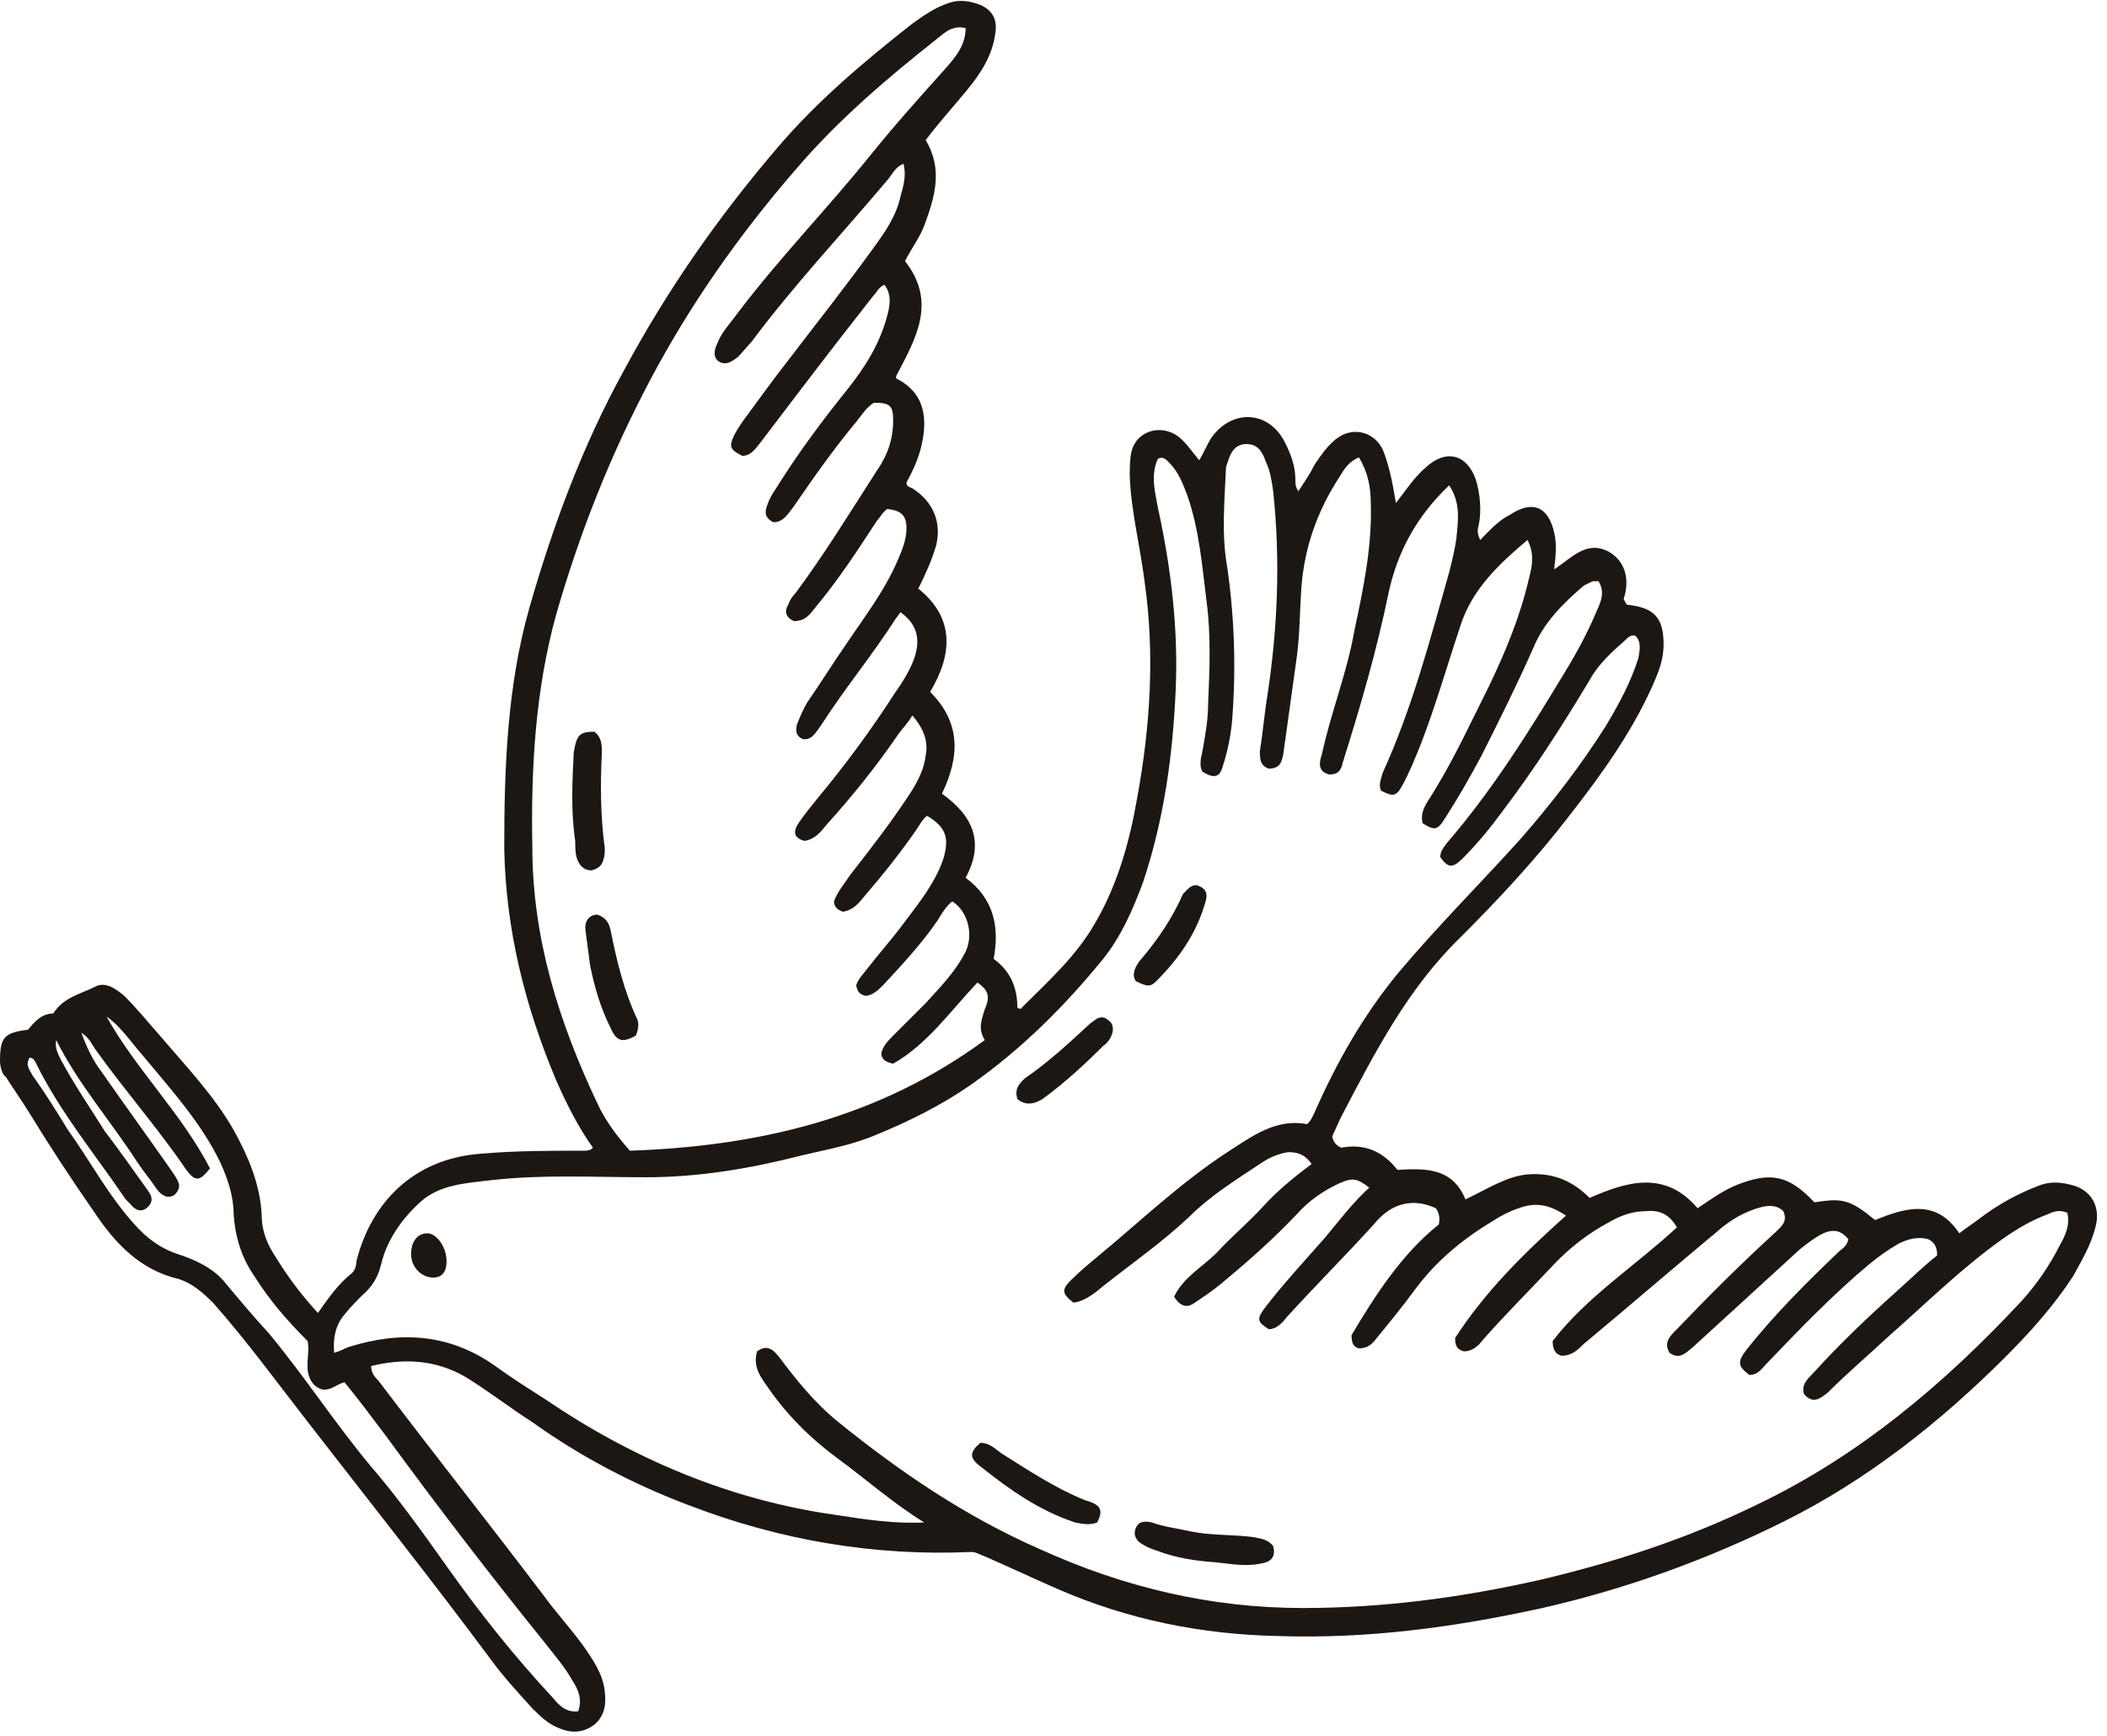 <svg width="91" height="75" viewBox="0 0 91 75" fill="none" xmlns="http://www.w3.org/2000/svg">
<g clip-path="url(#clip0)">
<path d="M42.917 41.419C43.62 41.929 43.939 42.63 43.939 43.522C44.003 43.585 44.131 43.585 44.131 43.522C45.281 42.375 46.494 41.291 47.324 39.826C48.282 38.169 48.793 36.321 49.112 34.473C49.687 31.351 49.879 28.229 49.432 25.106C49.24 23.577 48.857 22.111 48.793 20.582C48.793 20.2 48.793 19.881 48.857 19.562C49.049 18.607 50.134 18.288 50.901 18.861C51.22 19.116 51.475 19.499 51.795 19.881C51.986 19.562 52.114 19.244 52.306 18.925C53.2 17.651 54.797 17.715 55.499 19.116C55.755 19.626 55.946 20.136 55.946 20.709C55.946 20.901 55.946 21.028 56.074 21.219C56.329 20.837 56.585 20.454 56.776 20.072C57.032 19.69 57.287 19.308 57.67 18.989C58.437 18.352 59.459 18.67 59.778 19.562C60.033 20.263 60.161 20.964 60.289 21.729C60.736 21.155 61.055 20.646 61.566 20.2C62.46 19.371 63.355 19.626 63.738 20.709C63.929 21.347 63.993 22.047 63.865 22.685C63.801 22.876 63.801 23.067 63.929 23.322C64.312 22.94 64.696 22.494 65.207 22.239C66.165 21.602 66.867 21.856 67.123 23.003C67.25 23.513 67.186 24.023 67.123 24.596C67.889 24.087 68.528 23.322 69.486 23.832C70.252 24.278 70.38 25.106 70.124 25.871C70.252 26.126 70.252 26.126 70.316 26.126C71.465 26.253 71.849 26.699 71.849 27.846C71.849 28.547 71.593 29.121 71.338 29.694C70.444 31.669 69.166 33.454 67.825 35.174C66.356 37.086 64.76 38.806 63.099 40.463C60.8 42.693 59.395 45.433 57.926 48.237C57.798 48.492 57.67 48.81 57.543 49.065V49.129C57.607 49.32 57.67 49.448 57.926 49.575C58.884 49.384 59.714 49.703 60.353 50.531C61.502 50.467 62.716 50.404 63.291 51.805C64.249 51.359 65.079 50.786 66.037 50.722C67.059 50.658 67.889 50.977 68.655 51.742C70.252 51.041 71.912 50.531 73.317 52.188C73.892 51.805 74.403 51.423 75.042 51.168C76.511 50.595 77.277 50.786 78.363 51.933C79.576 51.742 79.896 51.805 80.981 52.697C82.259 52.188 83.6 51.742 84.622 53.271C84.941 53.016 85.26 52.825 85.58 52.57C86.346 51.996 87.176 51.55 88.007 51.232C88.454 51.041 88.901 51.041 89.412 51.168C90.306 51.359 90.753 52.124 90.497 53.016C90.306 53.781 89.922 54.418 89.539 55.119C88.709 56.393 87.687 57.54 86.602 58.624C83.791 61.427 80.662 63.912 77.085 65.697C73.764 67.353 70.252 68.628 66.612 69.456C62.844 70.285 59.075 70.794 55.244 70.667C51.923 70.603 48.729 69.966 45.664 68.628C44.642 68.182 43.556 67.672 42.534 67.226C42.343 67.162 42.151 67.035 41.96 67.035C37.744 67.226 33.657 66.525 29.697 64.996C27.334 64.104 25.035 62.893 22.991 61.427C22.097 60.854 21.267 60.217 20.373 59.643C19.032 58.751 17.563 58.624 16.03 59.006C16.03 59.325 16.222 59.516 16.349 59.643C18.713 62.765 21.139 65.824 23.503 68.946C24.013 69.647 24.652 70.348 25.163 71.049C25.61 71.686 26.057 72.324 26.121 73.088C26.185 73.598 26.121 74.108 25.674 74.49C25.163 74.873 24.652 74.873 24.077 74.618C23.63 74.426 23.311 74.108 22.991 73.789C22.353 73.088 21.714 72.387 21.203 71.686C18.649 68.246 15.966 64.868 13.348 61.491C12.007 59.77 10.665 57.923 9.197 56.266C8.75 55.82 8.303 55.438 7.728 55.246C6.067 54.864 4.981 53.717 4.087 52.379C3.066 50.913 2.108 49.448 1.213 47.982C0.894 47.472 0.575 47.026 0.255 46.517C0.128 46.453 0 46.134 0 45.816C0 44.796 0.192 44.605 1.213 44.477C1.469 44.159 1.788 43.776 2.299 43.776C2.746 43.076 3.449 42.948 4.087 42.63C4.534 42.375 4.981 42.693 5.365 43.012C5.939 43.585 6.45 44.222 6.961 44.796C8.047 46.071 9.26 47.345 10.091 48.81C10.729 49.958 11.24 51.168 11.304 52.506C11.304 53.207 11.56 53.781 11.943 54.354C12.454 55.183 13.028 55.947 13.731 56.712C14.178 56.075 14.625 55.438 15.2 54.991C15.328 54.864 15.392 54.673 15.392 54.482C16.03 51.933 17.882 50.021 20.82 49.83C22.289 49.703 23.758 49.703 25.227 49.703C25.355 49.703 25.482 49.703 25.61 49.575C24.971 48.683 24.46 47.663 24.013 46.644C22.672 43.458 21.842 40.144 21.778 36.64C21.778 33.135 21.906 29.63 22.864 26.253C23.886 22.685 25.163 19.244 26.951 15.994C28.803 12.553 30.975 9.431 33.529 6.436C35.254 4.397 37.297 2.676 39.405 1.019C39.852 0.701 40.299 0.382 40.81 0.191C41.257 -4.8738e-05 41.64 -4.8738e-05 42.087 0.127C42.79 0.319 43.109 0.765 42.981 1.466C42.854 2.421 42.343 3.186 41.768 3.887C41.193 4.588 40.554 5.289 39.98 6.053C40.746 7.328 40.363 8.539 39.916 9.749C39.724 10.259 39.341 10.769 39.086 11.279C40.491 13.063 39.533 14.656 38.702 16.249C38.702 16.313 38.702 16.376 38.766 16.376C39.852 16.95 40.044 17.906 39.852 18.989C39.724 19.69 39.469 20.263 39.15 20.837C39.15 21.028 39.277 21.028 39.405 21.092C40.299 21.665 40.682 22.557 40.427 23.577C40.235 24.214 39.98 24.788 39.66 25.425C41.257 26.699 41.129 28.292 40.171 29.885C41.513 31.223 41.449 32.689 40.682 34.282C42.023 35.238 42.534 36.385 41.704 37.914C42.917 38.806 43.173 40.017 42.917 41.419ZM79.832 53.526C79.512 53.144 79.193 53.08 78.746 53.271C78.363 53.462 78.043 53.717 77.724 53.972C76.191 55.374 74.659 56.776 73.126 58.178C72.807 58.432 72.551 58.751 72.104 58.432C71.849 57.986 72.104 57.731 72.423 57.413C73.828 55.947 75.233 54.545 76.702 53.207C76.958 52.952 77.213 52.761 77.022 52.315C76.766 52.06 76.447 52.06 76.128 52.124C75.361 52.315 74.722 52.697 74.148 53.207C72.232 54.8 70.316 56.457 68.4 58.05C68.144 58.305 67.889 58.56 67.442 58.56C67.186 58.496 67.059 58.305 67.059 57.923C68.528 56.011 70.635 54.673 72.423 53.016C72.104 52.443 71.657 52.251 71.082 52.315C70.507 52.315 69.996 52.506 69.549 52.761C68.591 53.271 67.761 53.908 66.995 54.737C66.037 55.756 65.015 56.776 64.057 57.859C63.865 58.114 63.61 58.369 63.227 58.369C62.971 58.305 62.844 58.178 62.844 57.795C64.121 55.82 65.781 54.163 67.633 52.506C66.867 51.996 66.292 51.933 65.59 52.188C65.207 52.315 64.823 52.506 64.44 52.761C63.163 53.526 62.013 54.482 61.119 55.692C60.608 56.393 60.033 57.094 59.459 57.795C59.267 58.05 59.075 58.241 58.692 58.241C58.437 58.178 58.373 57.986 58.373 57.668C59.395 55.947 60.544 54.163 62.141 52.889C62.205 52.57 62.141 52.379 62.013 52.188C61.055 51.742 60.097 51.933 59.331 52.889C58.117 54.227 56.84 55.501 55.563 56.903C55.371 57.158 55.116 57.413 54.797 57.413C54.286 57.094 54.286 56.967 54.605 56.521C55.435 55.438 56.329 54.482 57.223 53.462C57.862 52.697 58.437 51.933 59.139 51.296C58.628 50.913 58.437 50.85 57.862 51.104C57.16 51.423 56.521 51.869 56.01 52.443C54.988 53.526 53.902 54.482 52.753 55.438C52.37 55.756 51.986 56.011 51.603 56.266C51.348 56.457 51.029 56.521 50.709 56.011C51.092 55.183 51.923 54.737 52.561 54.099C53.2 53.398 53.902 52.825 54.541 52.124C55.18 51.423 55.882 50.85 56.649 50.276C56.329 49.83 56.01 49.766 55.627 49.766C55.244 49.83 54.924 49.958 54.605 50.149C53.455 50.913 52.306 51.614 51.348 52.57C50.198 53.653 48.921 54.545 47.708 55.501C47.324 55.82 46.877 56.202 46.366 56.266C45.855 55.883 45.855 55.692 46.239 55.31C46.622 54.928 47.005 54.609 47.388 54.291C49.24 52.761 50.965 51.104 53.008 49.766C54.094 49.065 55.116 48.301 56.457 48.556C56.649 48.364 56.712 48.173 56.776 48.046C57.734 45.879 58.884 43.84 60.417 41.992C62.077 40.017 63.929 38.169 65.654 36.257C66.995 34.728 68.272 33.071 69.358 31.351C69.933 30.395 70.444 29.439 70.763 28.42C70.827 28.037 70.891 27.719 70.635 27.464C70.444 27.4 70.316 27.528 70.188 27.655C69.613 28.165 69.038 28.674 68.655 29.375C67.506 31.287 66.292 33.199 64.887 35.047C64.376 35.748 63.801 36.449 63.163 37.086C62.716 37.532 62.524 37.468 62.205 37.022C62.205 36.767 62.333 36.64 62.46 36.449C64.44 34.155 66.037 31.606 67.57 29.057C68.081 28.229 68.528 27.4 68.911 26.508C69.102 26.062 69.358 25.616 69.038 25.106C68.911 25.106 68.847 25.106 68.783 25.106C68.655 25.17 68.528 25.234 68.4 25.297C67.506 26.062 66.675 26.89 66.228 27.974C65.526 29.567 64.76 31.096 63.993 32.625C63.482 33.581 62.971 34.473 62.397 35.365C62.077 35.875 61.949 35.875 61.438 35.556C61.311 34.983 61.694 34.601 61.949 34.155C62.844 32.689 63.546 31.16 64.312 29.63C65.015 28.165 65.654 26.636 66.037 24.979C66.165 24.469 66.292 23.959 65.973 23.322C64.76 24.341 63.61 25.425 63.099 26.954C62.524 28.674 62.013 30.459 61.375 32.115C61.119 32.753 60.864 33.39 60.544 33.963C60.289 34.41 60.161 34.41 59.65 34.155C59.523 33.9 59.65 33.645 59.714 33.39C60.992 30.586 61.758 27.655 62.588 24.724C62.716 24.214 62.844 23.704 62.907 23.195C62.971 22.494 63.099 21.729 62.588 20.964C61.183 22.302 60.353 23.832 59.97 25.616C59.459 28.101 58.756 30.523 57.99 32.944C57.926 33.263 57.798 33.454 57.415 33.454C56.904 33.326 56.968 32.944 57.096 32.562C57.479 30.777 58.181 29.057 58.501 27.209C58.884 25.425 59.267 23.577 59.203 21.729C59.203 21.028 59.075 20.391 58.692 19.754C58.245 19.945 58.054 20.263 57.862 20.582C56.904 22.047 56.329 23.641 56.202 25.425C56.138 26.381 56.138 27.4 56.01 28.356C55.818 29.758 55.627 31.096 55.435 32.498C55.371 32.88 55.307 33.199 54.797 33.199C54.413 33.071 54.413 32.753 54.413 32.434C54.541 31.669 54.605 30.841 54.733 30.076C55.18 27.145 55.307 24.214 54.988 21.219C54.924 20.773 54.86 20.327 54.669 19.945C54.541 19.562 54.349 19.18 53.839 19.18C53.328 19.18 53.136 19.562 53.008 20.008C52.944 20.136 52.944 20.263 52.944 20.327C52.881 21.729 52.753 23.131 53.008 24.533C53.328 26.763 53.392 29.057 53.2 31.287C53.136 31.861 53.008 32.498 52.817 33.071C52.689 33.581 52.434 33.645 51.923 33.326C51.795 33.071 51.859 32.753 51.923 32.498C52.05 31.797 52.178 31.096 52.178 30.395C52.242 28.929 52.306 27.464 52.114 25.998C51.923 24.469 51.795 22.876 51.284 21.41C51.092 20.901 50.901 20.391 50.517 20.008C50.39 19.881 50.262 19.69 50.007 19.817C49.687 20.518 49.879 21.219 50.007 21.92C50.581 24.533 50.901 27.209 50.773 29.885C50.645 32.689 50.262 35.429 49.368 38.105C48.921 39.316 48.41 40.463 47.644 41.419C45.983 43.458 44.131 45.306 41.96 46.835C40.682 47.727 39.277 48.428 37.872 49.002C36.85 49.448 35.765 49.639 34.679 49.894C32.444 50.467 30.208 50.85 27.909 50.85C25.674 50.85 23.439 50.722 21.203 50.977C20.118 51.104 18.968 51.168 18.138 51.933C17.371 52.634 16.733 53.526 16.477 54.545C16.349 55.119 16.094 55.565 15.647 55.947C15.392 56.202 15.136 56.457 14.881 56.776C14.497 57.222 14.37 57.795 14.434 58.432C14.689 58.369 14.881 58.241 15.072 58.178C17.308 57.477 19.415 57.604 21.395 59.006C22.097 59.516 22.8 59.962 23.503 60.408C27.334 63.02 31.549 64.805 36.148 65.442C37.361 65.633 38.639 65.824 39.916 65.76C38.575 64.932 37.425 63.912 36.212 63.02C34.998 62.128 33.976 61.109 33.146 59.898C32.827 59.452 32.508 59.006 32.699 58.369C33.146 58.05 33.402 58.305 33.657 58.624C34.423 59.643 35.19 60.599 36.212 61.427C38.894 63.594 41.704 65.505 44.897 66.907C48.538 68.564 52.306 69.456 56.265 69.456C59.714 69.456 63.099 69.01 66.484 68.246C69.741 67.481 72.87 66.461 75.872 64.996C80.279 62.893 83.983 59.77 87.304 56.202C87.943 55.501 88.517 54.673 88.965 53.781C89.22 53.335 89.412 52.889 89.284 52.379C88.965 52.251 88.709 52.315 88.454 52.443C87.751 52.697 87.112 53.08 86.474 53.526C84.686 54.8 83.153 56.33 81.556 57.731C80.662 58.56 79.768 59.325 78.938 60.153C78.618 60.408 78.299 60.663 77.916 60.217C77.788 59.834 78.043 59.579 78.299 59.325C79.449 58.05 80.662 56.903 81.939 55.756C82.514 55.246 83.089 54.673 83.664 54.227C83.664 53.844 83.536 53.653 83.281 53.526C82.833 53.398 82.386 53.526 82.003 53.717C81.556 53.972 81.109 54.291 80.726 54.609C79.129 55.947 77.724 57.413 76.319 58.878C76.064 59.133 75.936 59.388 75.553 59.388C75.042 59.006 75.042 58.815 75.425 58.305C76.638 56.776 78.043 55.374 79.449 54.036C79.512 53.972 79.768 53.844 79.832 53.526ZM41.704 1.211C41.129 1.083 40.81 1.402 40.491 1.657C38.319 3.377 36.212 5.161 34.36 7.328C31.933 10.132 29.825 13.127 28.101 16.376C26.376 19.626 25.035 23.003 24.013 26.572C23.119 29.822 22.928 33.199 22.991 36.576C22.991 40.527 24.141 44.159 25.802 47.663C26.121 48.364 26.632 49.065 27.207 49.703C32.763 49.511 37.936 48.301 42.534 44.923C42.215 44.414 42.407 44.031 42.534 43.585C42.79 43.012 42.662 42.757 42.215 42.438C41.066 43.649 40.044 45.115 38.575 45.943C38.255 45.879 38.064 45.752 38.064 45.497C38.128 45.178 38.383 44.923 38.639 44.669C39.086 44.222 39.533 43.776 39.98 43.33C40.554 42.693 41.193 42.056 41.64 41.228C42.087 40.463 41.832 39.38 41.129 38.934C40.874 39.125 40.682 39.443 40.491 39.762C39.788 40.782 38.958 41.674 38.128 42.566C37.936 42.757 37.681 43.012 37.361 43.012C37.17 42.948 37.042 42.884 36.978 42.566C37.042 42.311 37.297 42.056 37.489 41.801C37.936 41.228 38.383 40.718 38.83 40.144C39.533 39.189 40.363 38.233 40.746 37.086C41.002 36.194 40.874 35.748 40.044 35.238C39.852 35.365 39.724 35.62 39.596 35.811C38.894 36.831 38.128 37.787 37.361 38.679C37.106 38.997 36.85 39.316 36.403 39.38C36.212 39.316 36.02 39.189 36.02 38.934C36.148 38.551 36.467 38.169 36.723 37.787C37.617 36.64 38.511 35.493 39.341 34.218C39.66 33.709 39.916 33.199 39.98 32.625C40.108 31.988 39.852 31.415 39.405 30.905C39.213 31.223 39.022 31.415 38.83 31.669C37.872 33.071 36.85 34.346 35.701 35.62C35.445 35.939 35.19 36.257 34.743 36.321C34.296 36.194 34.232 35.939 34.487 35.556C34.743 35.174 35.062 34.792 35.318 34.473C36.531 33.008 37.617 31.542 38.639 29.949C38.958 29.503 39.277 28.993 39.469 28.483C39.788 27.591 39.596 26.954 38.894 26.444C38.83 26.508 38.766 26.636 38.702 26.699C37.681 28.292 36.467 29.758 35.445 31.351C35.254 31.606 35.062 31.988 34.679 31.924C34.36 31.797 34.36 31.542 34.423 31.287C34.551 30.968 34.679 30.65 34.87 30.331C35.445 29.503 35.956 28.674 36.531 27.846C37.297 26.699 38.191 25.552 38.766 24.214C38.958 23.768 39.15 23.322 39.15 22.812C39.15 22.239 38.894 22.047 38.319 21.984C38.128 22.111 38 22.366 37.872 22.494C37.042 23.768 36.212 25.042 35.254 26.189C34.998 26.508 34.807 26.827 34.296 26.827C33.976 26.699 33.849 26.444 34.04 26.126C34.104 25.934 34.232 25.743 34.36 25.616C35.637 23.895 36.723 22.111 37.872 20.327C38.319 19.69 38.575 18.989 38.575 18.16C38.575 17.523 38.447 17.396 37.744 17.396C37.425 17.587 37.233 17.906 36.978 18.224C36.02 19.371 35.126 20.646 34.296 21.856C34.04 22.175 33.849 22.557 33.402 22.557C33.018 22.366 33.018 22.111 33.146 21.793C33.274 21.41 33.529 21.092 33.721 20.773C34.615 19.371 35.573 18.097 36.595 16.822C37.361 15.867 38 14.847 38.319 13.636C38.447 13.19 38.511 12.681 38.191 12.298C37.936 12.426 37.872 12.617 37.744 12.744C36.084 14.847 34.487 16.95 32.891 19.053C32.635 19.371 32.444 19.69 32.06 19.69C31.549 19.435 31.486 19.308 31.677 18.861C31.805 18.607 31.933 18.415 32.06 18.224C32.763 17.268 33.402 16.376 34.104 15.484C35.318 13.891 36.531 12.362 37.681 10.769C38.191 10.068 38.702 9.367 38.894 8.475C39.022 8.029 39.15 7.583 39.022 7.073C38.702 7.2 38.575 7.455 38.383 7.71C36.403 10.068 34.296 12.298 32.444 14.783C32.252 14.975 32.06 15.229 31.869 15.421C31.613 15.612 31.358 15.803 31.039 15.612C30.783 15.421 30.847 15.102 30.975 14.847C31.166 14.337 31.549 13.955 31.869 13.509C33.657 11.151 35.701 9.048 37.553 6.754C38.575 5.48 39.66 4.269 40.746 3.059C41.257 2.485 41.704 1.975 41.704 1.211ZM2.427 44.923C2.363 45.242 2.491 45.497 2.618 45.752C3.193 46.835 3.896 47.855 4.534 48.874C5.173 49.703 5.748 50.531 6.387 51.423C6.578 51.678 6.642 51.933 6.323 52.188C6.067 52.379 5.812 52.251 5.62 51.996C5.556 51.933 5.492 51.869 5.429 51.805C4.087 49.83 2.555 47.982 1.533 45.879C1.469 45.752 1.405 45.688 1.277 45.688C1.086 46.007 1.277 46.198 1.405 46.453C1.916 47.154 2.427 47.982 2.938 48.81C3.896 50.149 4.662 51.614 5.812 52.889C6.323 53.462 6.897 53.908 7.664 54.163C8.43 54.418 9.133 54.737 9.644 55.31C10.282 56.075 10.921 56.839 11.623 57.604C13.156 59.452 14.434 61.427 15.966 63.275C17.18 64.677 18.265 66.206 19.351 67.736C20.756 69.711 22.225 71.559 23.886 73.343C24.141 73.662 24.46 73.98 24.971 73.917C25.163 73.407 24.971 72.961 24.716 72.579C24.397 72.005 23.95 71.495 23.503 70.922C21.139 67.991 18.84 64.996 16.605 61.937C16.03 61.172 15.455 60.408 14.881 59.707C14.561 59.77 14.37 60.025 13.986 60.025C13.859 60.025 13.603 59.898 13.476 59.707C13.092 59.133 13.412 58.496 13.284 57.923C12.39 57.031 11.623 56.138 10.985 55.119C10.41 54.291 10.155 53.398 10.091 52.443C10.091 51.678 9.835 50.913 9.516 50.212C8.686 48.492 7.408 47.09 6.195 45.624C5.684 45.051 5.237 44.35 4.598 43.904C5.876 46.198 7.855 48.109 9.069 50.467C8.622 51.041 8.43 51.041 8.047 50.531C6.834 48.747 5.429 47.154 4.151 45.37C3.96 45.115 3.896 44.86 3.513 44.605C3.768 45.306 4.024 45.816 4.407 46.325C5.429 47.791 6.45 49.193 7.472 50.658C7.664 50.977 7.919 51.232 7.536 51.614C7.217 51.805 6.961 51.614 6.77 51.359C6.514 50.977 6.195 50.595 5.939 50.212C4.79 48.428 3.385 46.835 2.427 44.923Z" fill="#1D1714"/>
<path d="M47.388 65.76C47.069 65.888 46.749 65.824 46.43 65.76C44.897 65.251 43.62 64.359 42.343 63.339C41.832 62.957 41.896 62.702 42.343 62.32C42.726 62.32 42.981 62.575 43.237 62.766C44.45 63.53 45.6 64.295 46.877 64.805C47.58 64.996 47.644 65.251 47.388 65.76Z" fill="#1D1714"/>
<path d="M54.988 66.78C55.116 67.29 54.86 67.481 54.413 67.544C53.775 67.672 53.136 67.544 52.497 67.481C51.603 67.417 50.773 67.29 49.943 66.971C49.751 66.907 49.559 66.844 49.368 66.716C49.112 66.589 48.921 66.334 49.049 66.015C49.176 65.697 49.432 65.697 49.751 65.76C50.262 65.951 50.837 66.015 51.412 66.143C52.306 66.334 53.2 66.27 54.158 66.397C54.413 66.461 54.733 66.461 54.988 66.78Z" fill="#1D1714"/>
<path d="M43.94 47.472C43.812 47.026 44.003 46.835 44.259 46.58C45.281 45.879 46.175 45.051 47.069 44.222C47.133 44.159 47.261 44.095 47.324 44.031C47.516 43.904 47.708 43.904 47.899 44.095C48.091 44.222 48.091 44.477 48.027 44.669C47.963 44.86 47.835 45.051 47.644 45.178C46.813 46.007 45.983 46.771 45.025 47.472C44.706 47.663 44.323 47.791 43.94 47.472Z" fill="#1D1714"/>
<path d="M51.667 38.233C52.114 38.36 52.178 38.615 52.05 38.998C51.667 40.336 50.901 41.419 49.943 42.375C49.687 42.63 49.56 42.63 49.049 42.375C48.857 42.056 49.049 41.738 49.24 41.483C50.007 40.591 50.645 39.635 51.092 38.615C51.284 38.424 51.412 38.233 51.667 38.233Z" fill="#1D1714"/>
<path d="M19.287 54.481C19.287 54.928 19.096 55.182 18.713 55.182C18.202 55.182 17.755 54.736 17.755 54.163C17.755 53.653 18.01 53.271 18.457 53.271C18.84 53.271 19.287 53.844 19.287 54.481Z" fill="#1D1714"/>
<path d="M25.674 31.606C25.993 31.86 25.993 32.179 25.993 32.498C25.929 33.9 25.929 35.238 26.121 36.64C26.121 36.767 26.121 36.958 26.057 37.149C25.993 37.404 25.802 37.532 25.546 37.595C25.291 37.595 25.099 37.468 24.971 37.213C24.843 36.958 24.843 36.64 24.843 36.321C24.652 35.047 24.716 33.772 24.78 32.498C24.907 31.733 25.035 31.606 25.674 31.606Z" fill="#1D1714"/>
<path d="M27.462 44.733C26.887 45.051 26.632 44.987 26.377 44.414C25.929 43.522 25.674 42.63 25.482 41.674C25.419 41.164 25.355 40.718 25.291 40.208C25.227 39.826 25.419 39.507 25.802 39.507C26.185 39.635 26.313 39.89 26.377 40.208C26.632 41.483 26.951 42.821 27.526 44.032C27.59 44.223 27.59 44.414 27.462 44.733Z" fill="#1D1714"/>
</g>
<defs>
<clipPath id="clip0">
<rect width="90.625" height="75" fill="white"/>
</clipPath>
</defs>
</svg>
